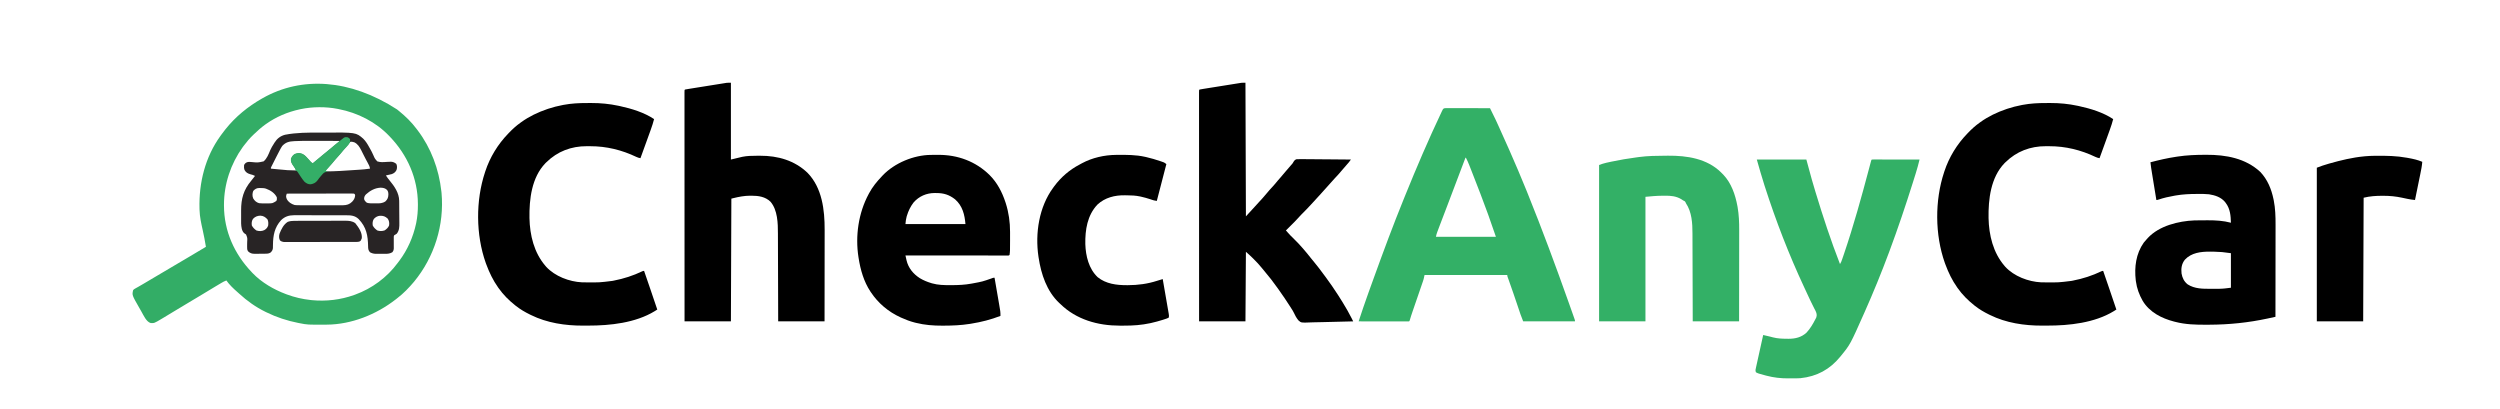 <?xml version="1.0" encoding="UTF-8"?>
<svg version="1.1" xmlns="http://www.w3.org/2000/svg" width="5500" height="900">
<path d="M0 0 C0.95 0.004 1.9 0.007 2.879 0.011 C4.372 0.011 4.372 0.011 5.895 0.01 C9.201 0.011 12.507 0.019 15.813 0.027 C18.098 0.029 20.384 0.03 22.669 0.031 C28.698 0.035 34.726 0.045 40.755 0.056 C46.901 0.066 53.047 0.071 59.194 0.076 C71.263 0.086 83.333 0.103 95.403 0.124 C104.061 17.343 104.061 17.343 107.559 24.953 C107.903 25.696 108.247 26.44 108.602 27.207 C109.705 29.595 110.804 31.984 111.903 34.374 C112.291 35.217 112.679 36.06 113.078 36.929 C121.356 54.92 129.451 72.987 137.403 91.124 C138.048 92.595 138.048 92.595 138.706 94.096 C151.27 122.751 163.66 151.461 175.341 180.488 C176.475 183.305 177.612 186.121 178.748 188.937 C210.467 267.566 239.925 347.043 268.274 426.944 C269.364 430.016 270.455 433.088 271.547 436.161 C273.135 440.634 274.719 445.108 276.299 449.584 C276.863 451.179 277.427 452.774 277.992 454.368 C278.752 456.512 279.508 458.658 280.262 460.804 C280.679 461.987 281.097 463.171 281.527 464.39 C282.403 467.124 282.403 467.124 282.403 469.124 C244.783 469.124 207.163 469.124 168.403 469.124 C163.904 457.877 163.904 457.877 162.395 453.388 C162.053 452.376 161.711 451.365 161.359 450.322 C160.824 448.724 160.824 448.724 160.278 447.093 C159.893 445.955 159.509 444.817 159.114 443.644 C158.296 441.22 157.479 438.796 156.663 436.372 C150.16 417.044 143.605 397.739 136.705 378.548 C136.039 376.687 136.039 376.687 135.36 374.788 C134.978 373.731 134.596 372.673 134.203 371.584 C133.403 369.124 133.403 369.124 133.403 367.124 C73.343 367.124 13.283 367.124 -48.597 367.124 C-49.257 370.094 -49.917 373.064 -50.597 376.124 C-51.065 377.728 -51.56 379.325 -52.103 380.905 C-52.385 381.734 -52.667 382.562 -52.957 383.416 C-53.259 384.287 -53.56 385.157 -53.871 386.054 C-54.191 386.991 -54.511 387.927 -54.841 388.892 C-55.88 391.929 -56.926 394.964 -57.972 397.999 C-58.694 400.104 -59.415 402.209 -60.135 404.315 C-62.283 410.587 -64.44 416.856 -66.597 423.124 C-67.224 424.945 -67.85 426.765 -68.476 428.585 C-68.914 429.86 -68.914 429.86 -69.362 431.16 C-70.196 433.587 -71.03 436.013 -71.864 438.439 C-72.866 441.355 -73.871 444.27 -74.878 447.184 C-77.071 453.543 -79.198 459.899 -81.026 466.373 C-81.597 468.124 -81.597 468.124 -82.597 469.124 C-84.04 469.22 -85.486 469.246 -86.932 469.245 C-87.867 469.246 -88.802 469.247 -89.766 469.249 C-91.318 469.243 -91.318 469.243 -92.9 469.238 C-93.983 469.238 -95.066 469.238 -96.182 469.238 C-99.78 469.238 -103.378 469.23 -106.976 469.222 C-109.464 469.22 -111.951 469.219 -114.438 469.218 C-120.328 469.214 -126.217 469.206 -132.107 469.196 C-139.468 469.184 -146.828 469.179 -154.189 469.173 C-167.325 469.163 -180.461 469.146 -193.597 469.124 C-186.821 448.604 -179.951 428.134 -172.597 407.812 C-171.792 405.575 -170.986 403.339 -170.18 401.102 C-168.084 395.286 -165.982 389.471 -163.877 383.658 C-162.593 380.112 -161.311 376.565 -160.029 373.019 C-139.096 315.116 -117.688 257.34 -94.482 200.302 C-93.476 197.825 -92.472 195.348 -91.469 192.87 C-66.39 130.958 -40.152 69.617 -11.535 9.249 C-10.935 7.983 -10.935 7.983 -10.324 6.691 C-7.309 0.385 -7.08 0.011 0 0 Z M41.403 109.124 C41.048 110.074 40.693 111.024 40.327 112.003 C27.238 147.024 14.022 181.997 0.567 216.879 C-4.656 230.421 -9.842 243.975 -14.958 257.557 C-15.628 259.335 -16.299 261.112 -16.971 262.888 C-17.9 265.343 -18.824 267.8 -19.746 270.257 C-20.021 270.982 -20.296 271.708 -20.58 272.455 C-21.921 276.046 -22.84 279.337 -23.597 283.124 C19.963 283.124 63.523 283.124 108.403 283.124 C100.193 259.244 100.193 259.244 91.778 235.437 C91.49 234.635 91.201 233.833 90.905 233.007 C80.264 203.434 68.851 174.154 57.392 144.89 C56.658 143.013 55.925 141.136 55.192 139.259 C53.813 135.731 52.429 132.205 51.043 128.679 C50.633 127.629 50.224 126.579 49.801 125.496 C47.587 119.881 45.195 114.477 42.403 109.124 C42.073 109.124 41.743 109.124 41.403 109.124 Z " fill="#33B066" transform="translate(3182.597,237.876)"/>
<path d="M0 0 C1.547 1.28 3.114 2.535 4.682 3.789 C18.583 15.041 31.883 27.985 42.6 42.324 C43.462 43.445 44.324 44.566 45.186 45.687 C75.039 84.992 92.176 131.453 97.6 180.324 C97.733 181.505 97.866 182.685 98.002 183.902 C104.314 254.113 82.272 324.837 37.518 379.089 C26.422 392.291 14.328 404.85 0.6 415.324 C-0.564 416.24 -1.728 417.157 -2.892 418.074 C-45.425 451.184 -100.273 473.255 -154.595 473.527 C-155.537 473.534 -156.48 473.541 -157.45 473.548 C-196.931 473.777 -196.931 473.777 -214.4 470.324 C-215.407 470.13 -216.414 469.937 -217.451 469.738 C-241.724 464.942 -265.199 457.253 -287.4 446.324 C-288.112 445.979 -288.825 445.634 -289.559 445.279 C-310.515 435.055 -329.926 421.273 -347.052 405.484 C-348.608 404.053 -350.183 402.643 -351.779 401.257 C-360.282 393.846 -368.852 385.564 -375.4 376.324 C-379.503 377.824 -383.171 379.837 -386.904 382.078 C-387.53 382.45 -388.157 382.822 -388.803 383.206 C-390.858 384.429 -392.91 385.658 -394.962 386.886 C-396.408 387.748 -397.854 388.61 -399.3 389.472 C-408.932 395.219 -418.526 401.024 -428.103 406.862 C-438.168 412.996 -448.292 419.025 -458.436 425.029 C-467.898 430.63 -477.322 436.289 -486.712 442.011 C-495.599 447.421 -504.495 452.812 -513.433 458.137 C-515.16 459.168 -516.885 460.202 -518.61 461.237 C-534.004 470.382 -534.004 470.382 -541.869 470.015 C-551.504 467.383 -557.631 452.859 -562.263 444.835 C-563.31 442.999 -564.356 441.162 -565.4 439.324 C-565.942 438.382 -566.484 437.441 -567.042 436.471 C-583.13 408.429 -583.13 408.429 -580.4 397.324 C-577.942 395.174 -577.942 395.174 -574.697 393.39 C-574.115 393.06 -573.533 392.73 -572.934 392.391 C-571.709 391.697 -570.479 391.013 -569.244 390.339 C-566.345 388.743 -563.511 387.04 -560.666 385.351 C-558.93 384.338 -557.194 383.325 -555.457 382.314 C-545.564 376.551 -535.706 370.734 -525.9 364.824 C-513.844 357.561 -501.704 350.447 -489.555 343.342 C-481.368 338.553 -473.208 333.72 -465.046 328.889 C-462.318 327.275 -459.587 325.664 -456.857 324.054 C-444.671 316.867 -432.52 309.622 -420.4 302.324 C-422.366 289.969 -424.706 277.743 -427.443 265.538 C-430.736 250.848 -433.96 236.427 -434.4 221.324 C-434.453 219.67 -434.453 219.67 -434.508 217.982 C-436.047 161.461 -421.901 104.566 -388.4 58.324 C-387.639 57.271 -386.879 56.217 -386.095 55.132 C-383.903 52.163 -381.669 49.235 -379.4 46.324 C-378.375 45.007 -378.375 45.007 -377.33 43.664 C-355.215 15.959 -328.12 -6.162 -297.4 -23.676 C-296.804 -24.018 -296.208 -24.359 -295.594 -24.71 C-210.051 -73.227 -103.744 -67.059 0 0 Z M-211.4 -0.676 C-212.245 -0.499 -213.089 -0.322 -213.959 -0.14 C-240.749 5.676 -266.036 16.383 -288.4 32.324 C-288.984 32.74 -289.568 33.156 -290.17 33.584 C-298.849 39.849 -306.691 46.921 -314.4 54.324 C-315.172 55.055 -315.172 55.055 -315.959 55.8 C-323.938 63.376 -330.848 71.491 -337.4 80.324 C-338.035 81.176 -338.671 82.028 -339.326 82.906 C-365.795 119.597 -380.611 164.306 -380.65 209.511 C-380.651 210.213 -380.651 210.916 -380.652 211.639 C-380.567 267.745 -357.87 318.077 -319.4 358.324 C-318.764 359 -318.129 359.677 -317.474 360.375 C-297.69 380.914 -270.909 396.404 -244.4 406.324 C-243.667 406.599 -242.935 406.874 -242.18 407.158 C-225.55 413.297 -208.028 417.424 -190.4 419.324 C-189.433 419.435 -188.466 419.545 -187.47 419.66 C-156.063 422.678 -124.087 418.963 -94.4 408.324 C-93.592 408.035 -92.784 407.747 -91.952 407.449 C-55.101 394.042 -21.994 369.639 1.341 338.027 C2.571 336.363 3.822 334.718 5.077 333.074 C23.133 309.017 35.509 280.987 41.85 251.636 C42.001 250.937 42.153 250.239 42.308 249.519 C44.949 236.424 46.015 223.346 45.975 210.011 C45.974 209.281 45.973 208.552 45.972 207.8 C45.754 151.973 22.944 100.382 -15.4 60.324 C-15.87 59.826 -16.34 59.329 -16.825 58.816 C-46.357 27.694 -86.49 7.408 -128.4 -0.676 C-129.197 -0.839 -129.994 -1.001 -130.815 -1.168 C-156.33 -6.18 -185.963 -6.02 -211.4 -0.676 Z " fill="#33AD66" transform="translate(873.4,240.676)"/>
<path d="M0 0 C0 55.77 0 111.54 0 169 C8.25 167.02 16.5 165.04 25 163 C35.449 160.902 45.579 160.659 56.199 160.684 C58.968 160.687 61.735 160.664 64.504 160.639 C103.356 160.5 140.068 170.97 168.562 198.188 C200.703 231.287 206.388 279.765 206.227 323.833 C206.226 326.043 206.227 328.253 206.228 330.462 C206.229 336.395 206.217 342.327 206.203 348.26 C206.19 354.485 206.189 360.709 206.187 366.934 C206.181 378.691 206.164 390.449 206.144 402.206 C206.128 411.603 206.117 420.999 206.11 430.396 C206.109 431.066 206.109 431.737 206.108 432.428 C206.104 438.263 206.099 444.098 206.095 449.933 C206.076 474.955 206.036 499.978 206 525 C172.34 525 138.68 525 104 525 C103.963 509.951 103.925 494.903 103.887 479.398 C103.856 469.837 103.825 460.276 103.791 450.715 C103.737 435.555 103.685 420.396 103.654 405.236 C103.63 394.192 103.597 383.149 103.551 372.105 C103.528 366.266 103.509 360.427 103.502 354.588 C103.496 349.073 103.476 343.56 103.446 338.045 C103.437 336.039 103.433 334.033 103.435 332.026 C103.449 309.145 102.843 280.049 87.039 261.727 C75.655 250.671 60.687 248.594 45.5 248.562 C43.61 248.558 43.61 248.558 41.682 248.553 C29.087 248.71 17.183 250.953 5 254 C3.68 254.33 2.36 254.66 1 255 C0.67 344.1 0.34 433.2 0 525 C-33.66 525 -67.32 525 -102 525 C-102.02 465.919 -102.02 465.919 -102.026 447.421 C-102.026 446.44 -102.026 446.44 -102.026 445.44 C-102.033 423.448 -102.038 401.455 -102.042 379.463 C-102.042 378.745 -102.043 378.028 -102.043 377.289 C-102.046 361.699 -102.049 346.11 -102.051 330.52 C-102.052 322.876 -102.054 315.231 -102.055 307.587 C-102.055 306.826 -102.055 306.065 -102.055 305.281 C-102.06 280.601 -102.067 255.921 -102.076 231.24 C-102.086 205.888 -102.092 180.537 -102.094 155.185 C-102.094 151.609 -102.095 148.032 -102.095 144.456 C-102.095 143.752 -102.095 143.048 -102.095 142.322 C-102.096 130.967 -102.101 119.612 -102.107 108.258 C-102.113 96.856 -102.115 85.455 -102.114 74.053 C-102.113 67.87 -102.114 61.687 -102.119 55.503 C-102.124 49.853 -102.124 44.202 -102.121 38.551 C-102.12 36.498 -102.122 34.444 -102.125 32.39 C-102.129 29.617 -102.127 26.845 -102.123 24.072 C-102.126 23.258 -102.128 22.444 -102.131 21.606 C-102.114 16.114 -102.114 16.114 -101 15 C-98.125 14.456 -95.258 13.966 -92.369 13.51 C-91.463 13.363 -90.557 13.217 -89.624 13.066 C-86.612 12.58 -83.599 12.1 -80.586 11.621 C-78.497 11.286 -76.407 10.952 -74.318 10.616 C-69.928 9.914 -65.538 9.214 -61.148 8.516 C-55.528 7.622 -49.909 6.72 -44.291 5.815 C-39.972 5.121 -35.651 4.432 -31.33 3.744 C-29.259 3.413 -27.188 3.081 -25.118 2.747 C-22.215 2.28 -19.312 1.82 -16.408 1.361 C-15.555 1.222 -14.703 1.084 -13.825 0.941 C-12.627 0.754 -12.627 0.754 -11.404 0.563 C-10.718 0.453 -10.033 0.344 -9.327 0.231 C-6.232 -0.076 -3.11 0 0 0 Z " fill="#000000" transform="translate(1608,182)"/>
<path d="M0 0 C0.33 97.02 0.66 194.04 1 294 C10.748 283.645 10.748 283.645 20.172 273.078 C22.691 270.215 25.283 267.422 27.875 264.625 C37.847 253.878 37.847 253.878 47.312 242.688 C51.201 237.876 55.326 233.356 59.551 228.843 C63.517 224.584 67.211 220.151 70.855 215.613 C72.999 213.002 75.224 210.496 77.5 208 C81.318 203.807 84.909 199.472 88.473 195.062 C91.997 190.792 95.642 186.628 99.308 182.478 C99.829 181.883 100.35 181.288 100.887 180.676 C101.63 179.839 101.63 179.839 102.389 178.986 C104.039 177.059 104.039 177.059 105.199 174.923 C107.182 171.606 108.681 169.383 112.49 168.276 C115.647 168.013 118.714 168.01 121.88 168.092 C123.071 168.091 124.262 168.089 125.489 168.088 C128.742 168.093 131.992 168.133 135.244 168.189 C138.647 168.239 142.05 168.244 145.454 168.253 C151.892 168.278 158.33 168.343 164.769 168.424 C172.101 168.513 179.434 168.557 186.766 168.597 C201.845 168.681 216.922 168.822 232 169 C231.053 170.276 230.103 171.551 229.154 172.825 C228.361 173.89 228.361 173.89 227.552 174.976 C225.569 177.561 223.415 179.937 221.188 182.312 C217.906 185.867 214.767 189.468 211.75 193.25 C206.872 199.3 201.557 204.903 196.23 210.555 C193.287 213.68 190.432 216.869 187.629 220.121 C184.148 224.136 180.56 228.056 177 232 C175.5 233.666 174 235.333 172.5 237 C171.754 237.829 171.007 238.658 170.238 239.512 C168.776 241.138 167.315 242.765 165.855 244.395 C160.174 250.731 154.422 256.997 148.634 263.236 C146.958 265.046 145.286 266.859 143.613 268.672 C137.18 275.627 130.655 282.457 123.881 289.082 C121.071 291.848 118.398 294.662 115.836 297.66 C110.88 303.396 105.441 308.666 100.062 314 C98.986 315.071 97.91 316.143 96.834 317.215 C94.225 319.813 91.614 322.407 89 325 C94.846 332.126 101.423 338.49 107.975 344.954 C113.878 350.786 119.639 356.658 125 363 C125.973 364.118 126.947 365.236 127.922 366.352 C133.455 372.741 138.822 379.224 144.004 385.902 C146.839 389.55 149.755 393.106 152.75 396.625 C159.198 404.308 165.128 412.378 171.096 420.436 C172.892 422.854 174.7 425.262 176.512 427.668 C185.845 440.114 194.509 452.968 203 466 C203.539 466.825 204.077 467.649 204.632 468.499 C210.985 478.266 216.965 488.235 222.812 498.312 C223.423 499.362 224.033 500.411 224.662 501.492 C227.857 507.048 230.878 512.657 233.721 518.399 C234.039 519.038 234.357 519.677 234.685 520.335 C235.458 521.89 236.229 523.445 237 525 C221.859 525.516 206.718 525.903 191.57 526.14 C184.534 526.253 177.503 526.407 170.471 526.66 C163.676 526.904 156.886 527.03 150.086 527.087 C147.501 527.128 144.916 527.207 142.333 527.326 C122.635 528.199 122.635 528.199 116.552 522.845 C112.184 517.571 109.085 511.773 106.223 505.579 C104.638 502.237 102.744 499.266 100.695 496.191 C100.101 495.252 99.506 494.313 98.894 493.346 C90.611 480.312 81.945 467.587 73 455 C72.411 454.168 71.821 453.336 71.214 452.479 C61.645 439.002 51.662 425.971 40.898 413.426 C39.239 411.49 37.626 409.531 36.035 407.538 C30.53 400.661 24.644 394.371 18.375 388.188 C17.473 387.286 16.57 386.384 15.641 385.455 C10.89 380.736 6.104 376.375 1 372 C0.67 422.49 0.34 472.98 0 525 C-33.66 525 -67.32 525 -102 525 C-102.02 465.919 -102.02 465.919 -102.026 447.421 C-102.026 446.44 -102.026 446.44 -102.026 445.44 C-102.033 423.448 -102.038 401.455 -102.042 379.463 C-102.042 378.745 -102.043 378.028 -102.043 377.289 C-102.046 361.699 -102.049 346.11 -102.051 330.52 C-102.052 322.876 -102.054 315.231 -102.055 307.587 C-102.055 306.826 -102.055 306.065 -102.055 305.281 C-102.06 280.601 -102.067 255.921 -102.076 231.24 C-102.086 205.888 -102.092 180.537 -102.094 155.185 C-102.094 151.609 -102.095 148.032 -102.095 144.456 C-102.095 143.752 -102.095 143.048 -102.095 142.322 C-102.096 130.967 -102.101 119.612 -102.107 108.258 C-102.113 96.856 -102.115 85.455 -102.114 74.053 C-102.113 67.87 -102.114 61.687 -102.119 55.503 C-102.124 49.853 -102.124 44.202 -102.121 38.551 C-102.12 36.498 -102.122 34.444 -102.125 32.39 C-102.129 29.617 -102.127 26.845 -102.123 24.072 C-102.126 23.258 -102.128 22.444 -102.131 21.606 C-102.114 16.114 -102.114 16.114 -101 15 C-98.125 14.456 -95.258 13.966 -92.369 13.51 C-91.463 13.363 -90.557 13.217 -89.624 13.066 C-86.612 12.58 -83.599 12.1 -80.586 11.621 C-78.497 11.286 -76.407 10.952 -74.318 10.616 C-69.928 9.914 -65.538 9.214 -61.148 8.516 C-55.528 7.622 -49.909 6.72 -44.291 5.815 C-39.972 5.121 -35.651 4.432 -31.33 3.744 C-29.259 3.413 -27.188 3.081 -25.118 2.747 C-22.215 2.28 -19.312 1.82 -16.408 1.361 C-15.555 1.222 -14.703 1.084 -13.825 0.941 C-12.627 0.754 -12.627 0.754 -11.404 0.563 C-10.718 0.453 -10.033 0.344 -9.327 0.231 C-6.232 -0.076 -3.11 0 0 0 Z " fill="#000000" transform="translate(2740,182)"/>
<path d="M0 0 C3.405 0.003 6.809 -0.02 10.213 -0.046 C30.323 -0.105 50.131 1.78 69.809 6.003 C71.002 6.255 72.195 6.507 73.425 6.767 C98.983 12.365 126.374 20.651 148.371 35.316 C146.374 43.107 143.946 50.652 141.203 58.21 C140.805 59.319 140.406 60.428 139.996 61.57 C138.729 65.091 137.457 68.609 136.184 72.128 C135.349 74.445 134.515 76.762 133.682 79.079 C128.609 93.169 123.498 107.245 118.371 121.316 C115.135 120.755 112.402 120.013 109.457 118.566 C77.405 103.252 43.458 94.908 7.933 95 C5.373 95.003 2.814 94.98 0.254 94.954 C-33.802 94.823 -64.319 106.393 -88.629 130.316 C-89.335 130.998 -90.041 131.68 -90.769 132.382 C-121.086 163.869 -126.452 211.631 -125.806 253.07 C-124.997 290.886 -115.729 329.238 -90.629 358.316 C-90.059 358.987 -89.489 359.659 -88.902 360.351 C-69.766 381.106 -38.113 393.121 -10.348 394.423 C-7.847 394.48 -5.349 394.506 -2.847 394.519 C-1.463 394.529 -1.463 394.529 -0.051 394.54 C28.298 394.801 28.298 394.801 56.371 391.316 C57.98 391.01 57.98 391.01 59.622 390.698 C81.808 386.372 102.27 379.794 122.642 370.031 C124.371 369.316 124.371 369.316 126.371 369.316 C129.268 377.74 132.163 386.165 135.057 394.59 C136.402 398.504 137.746 402.418 139.092 406.332 C150.533 439.612 150.533 439.612 155.371 454.316 C154.107 455.114 152.842 455.911 151.577 456.707 C150.873 457.151 150.168 457.595 149.443 458.052 C107.528 483.622 51.55 489.713 3.581 489.631 C-0.294 489.628 -4.167 489.652 -8.041 489.677 C-47.312 489.777 -87.131 483.824 -122.629 466.316 C-123.418 465.93 -124.206 465.544 -125.019 465.147 C-135.927 459.765 -146.071 453.851 -155.629 446.316 C-156.161 445.897 -156.694 445.479 -157.242 445.048 C-170.995 434.113 -183.514 421.705 -193.629 407.316 C-194.245 406.45 -194.245 406.45 -194.873 405.568 C-205.948 389.899 -213.958 373.272 -220.629 355.316 C-221.09 354.087 -221.552 352.859 -222.027 351.593 C-243.889 289.837 -244.243 214.314 -223.629 152.316 C-223.396 151.599 -223.163 150.882 -222.924 150.143 C-212.738 119.2 -195.26 90.658 -172.629 67.316 C-172.09 66.751 -171.551 66.186 -170.996 65.605 C-163.088 57.336 -154.963 49.934 -145.629 43.316 C-145.082 42.92 -144.536 42.524 -143.973 42.115 C-126.492 29.515 -106.993 20.208 -86.629 13.316 C-85.824 13.04 -85.02 12.765 -84.191 12.481 C-74.114 9.089 -63.936 6.609 -53.504 4.566 C-51.986 4.268 -51.986 4.268 -50.438 3.963 C-33.601 0.837 -17.099 -0.033 0 0 Z " fill="#000000" transform="translate(4500.629,226.684)"/>
<path d="M0 0 C3.405 0.003 6.809 -0.02 10.213 -0.046 C30.323 -0.105 50.131 1.78 69.809 6.003 C71.002 6.255 72.195 6.507 73.425 6.767 C98.983 12.365 126.374 20.651 148.371 35.316 C146.374 43.107 143.946 50.652 141.203 58.21 C140.805 59.319 140.406 60.428 139.996 61.57 C138.729 65.091 137.457 68.609 136.184 72.128 C135.349 74.445 134.515 76.762 133.682 79.079 C128.609 93.169 123.498 107.245 118.371 121.316 C115.135 120.755 112.402 120.013 109.457 118.566 C77.405 103.252 43.458 94.908 7.933 95 C5.373 95.003 2.814 94.98 0.254 94.954 C-33.802 94.823 -64.319 106.393 -88.629 130.316 C-89.335 130.998 -90.041 131.68 -90.769 132.382 C-121.086 163.869 -126.452 211.631 -125.806 253.07 C-124.997 290.886 -115.729 329.238 -90.629 358.316 C-90.059 358.987 -89.489 359.659 -88.902 360.351 C-69.766 381.106 -38.113 393.121 -10.348 394.423 C-7.847 394.48 -5.349 394.506 -2.847 394.519 C-1.463 394.529 -1.463 394.529 -0.051 394.54 C28.298 394.801 28.298 394.801 56.371 391.316 C57.98 391.01 57.98 391.01 59.622 390.698 C81.808 386.372 102.27 379.794 122.642 370.031 C124.371 369.316 124.371 369.316 126.371 369.316 C129.268 377.74 132.163 386.165 135.057 394.59 C136.402 398.504 137.746 402.418 139.092 406.332 C150.533 439.612 150.533 439.612 155.371 454.316 C154.107 455.114 152.842 455.911 151.577 456.707 C150.873 457.151 150.168 457.595 149.443 458.052 C107.528 483.622 51.55 489.713 3.581 489.631 C-0.294 489.628 -4.167 489.652 -8.041 489.677 C-47.312 489.777 -87.131 483.824 -122.629 466.316 C-123.418 465.93 -124.206 465.544 -125.019 465.147 C-135.927 459.765 -146.071 453.851 -155.629 446.316 C-156.161 445.897 -156.694 445.479 -157.242 445.048 C-170.995 434.113 -183.514 421.705 -193.629 407.316 C-194.245 406.45 -194.245 406.45 -194.873 405.568 C-205.948 389.899 -213.958 373.272 -220.629 355.316 C-221.09 354.087 -221.552 352.859 -222.027 351.593 C-243.889 289.837 -244.243 214.314 -223.629 152.316 C-223.396 151.599 -223.163 150.882 -222.924 150.143 C-212.738 119.2 -195.26 90.658 -172.629 67.316 C-172.09 66.751 -171.551 66.186 -170.996 65.605 C-163.088 57.336 -154.963 49.934 -145.629 43.316 C-145.082 42.92 -144.536 42.524 -143.973 42.115 C-126.492 29.515 -106.993 20.208 -86.629 13.316 C-85.824 13.04 -85.02 12.765 -84.191 12.481 C-74.114 9.089 -63.936 6.609 -53.504 4.566 C-51.986 4.268 -51.986 4.268 -50.438 3.963 C-33.601 0.837 -17.099 -0.033 0 0 Z " fill="#000000" transform="translate(1290.629,226.684)"/>
<path d="M0 0 C0.853 -0.006 1.705 -0.011 2.584 -0.017 C4.388 -0.027 6.193 -0.033 7.997 -0.037 C10.685 -0.047 13.373 -0.078 16.061 -0.109 C58.764 -0.371 98.433 14.114 129.051 44.203 C145.908 61.01 156.683 81.779 164.051 104.203 C164.289 104.928 164.528 105.654 164.773 106.401 C171.224 126.539 174.229 148.169 174.184 169.285 C174.185 170.81 174.185 170.81 174.186 172.366 C174.187 174.501 174.185 176.636 174.181 178.772 C174.176 181.997 174.181 185.222 174.188 188.447 C174.196 211.725 174.196 211.725 173.051 220.203 C171.173 222.081 168.453 221.326 165.954 221.332 C165.07 221.329 164.186 221.326 163.275 221.323 C161.877 221.325 161.877 221.325 160.451 221.326 C157.303 221.328 154.155 221.322 151.008 221.317 C148.761 221.316 146.515 221.317 144.268 221.317 C138.149 221.317 132.029 221.311 125.91 221.305 C119.522 221.298 113.134 221.298 106.747 221.296 C96.019 221.294 85.291 221.287 74.563 221.279 C63.511 221.269 52.46 221.262 41.408 221.258 C40.727 221.258 40.046 221.258 39.345 221.257 C35.93 221.256 32.515 221.255 29.1 221.253 C0.75 221.243 -27.6 221.225 -55.949 221.203 C-55.369 223.875 -54.776 226.543 -54.176 229.211 C-54.015 229.956 -53.855 230.701 -53.69 231.468 C-49.814 248.498 -38.882 261.88 -24.289 271.207 C-16.381 275.934 -8.241 279.289 0.551 281.953 C1.202 282.152 1.853 282.351 2.524 282.556 C15.839 286.355 29.134 286.57 42.863 286.516 C43.818 286.514 44.773 286.512 45.757 286.51 C60.377 286.463 74.647 285.895 89.051 283.203 C90.55 282.93 90.55 282.93 92.08 282.651 C113.414 278.717 113.414 278.717 133.828 271.555 C137.051 270.203 137.051 270.203 140.051 270.203 C143.488 289.573 146.901 308.947 150.092 328.359 C150.355 329.954 150.619 331.548 150.886 333.142 C151.258 335.371 151.622 337.601 151.984 339.832 C152.191 341.091 152.398 342.35 152.611 343.647 C153.051 347.205 153.129 350.622 153.051 354.203 C132.013 362.296 111.33 367.633 89.051 371.203 C87.83 371.404 86.61 371.604 85.352 371.811 C66.367 374.813 47.573 375.594 28.363 375.641 C27.276 375.647 26.188 375.653 25.067 375.659 C5.588 375.731 -13.682 374.251 -32.637 369.516 C-33.667 369.262 -34.698 369.009 -35.76 368.748 C-45.884 366.145 -55.442 362.524 -64.949 358.203 C-65.664 357.881 -66.379 357.559 -67.115 357.227 C-93.421 345.187 -115.932 326.304 -131.949 302.203 C-132.55 301.305 -132.55 301.305 -133.163 300.388 C-147.628 278.429 -154.893 252.962 -158.949 227.203 C-159.068 226.48 -159.186 225.757 -159.309 225.012 C-166.63 178.382 -159.322 127.74 -136.949 86.203 C-136.628 85.596 -136.308 84.989 -135.977 84.364 C-128.516 70.321 -118.862 58.661 -107.949 47.203 C-107.284 46.485 -106.619 45.767 -105.934 45.027 C-79.905 17.741 -37.531 0.2 0 0 Z M-38.203 104.805 C-44.955 113.696 -49.546 123.183 -52.762 133.828 C-52.969 134.508 -53.176 135.188 -53.389 135.889 C-54.973 141.466 -55.352 146.229 -55.949 152.203 C-12.389 152.203 31.171 152.203 76.051 152.203 C74.326 131.501 69.568 112.016 53.262 97.766 C40.242 87.538 28.08 83.841 11.738 83.891 C10.687 83.875 9.636 83.858 8.553 83.842 C-9.651 83.831 -26.186 90.934 -38.203 104.805 Z " fill="#000000" transform="translate(2047.949,340.797)"/>
<path d="M0 0 C35.97 0 71.94 0 109 0 C112.96 14.52 116.92 29.04 121 44 C123.453 52.497 125.922 60.979 128.5 69.438 C128.982 71.029 128.982 71.029 129.475 72.653 C145.556 125.63 162.889 178.408 183 230 C185.201 226.698 186.387 223.391 187.66 219.672 C187.921 218.918 188.183 218.163 188.452 217.386 C189.329 214.843 190.197 212.297 191.062 209.75 C191.368 208.853 191.673 207.956 191.988 207.032 C212.939 145.33 230.296 82.426 247.011 19.464 C247.447 17.822 247.884 16.18 248.323 14.538 C248.818 12.681 249.31 10.823 249.798 8.964 C250.065 7.963 250.331 6.963 250.605 5.932 C250.969 4.554 250.969 4.554 251.341 3.149 C252 1 252 1 253 0 C254.366 -0.095 255.737 -0.122 257.106 -0.12 C257.991 -0.122 258.876 -0.123 259.788 -0.124 C261.255 -0.119 261.255 -0.119 262.752 -0.114 C263.776 -0.114 264.801 -0.114 265.856 -0.114 C269.26 -0.113 272.663 -0.105 276.066 -0.098 C278.419 -0.096 280.772 -0.094 283.124 -0.093 C289.331 -0.09 295.537 -0.08 301.743 -0.069 C308.07 -0.058 314.397 -0.054 320.725 -0.049 C333.15 -0.038 345.575 -0.021 358 0 C355.561 10.109 352.875 20.079 349.754 30.004 C349.346 31.31 348.939 32.616 348.532 33.921 C347.443 37.411 346.347 40.899 345.248 44.386 C344.554 46.589 343.861 48.793 343.168 50.996 C327.303 101.431 310.453 151.445 292 201 C291.657 201.922 291.315 202.844 290.962 203.794 C274.368 248.427 256.366 292.497 237 336 C236.7 336.675 236.4 337.35 236.091 338.046 C205.538 406.789 205.538 406.789 185 432 C184.548 432.557 184.096 433.115 183.63 433.689 C160.672 461.813 132.051 477.246 96 481 C89.626 481.42 83.252 481.435 76.866 481.391 C74.067 481.375 71.27 481.391 68.471 481.41 C52.592 481.429 37.002 479.706 21.625 475.625 C20.811 475.414 19.997 475.202 19.159 474.985 C3.091 470.711 3.091 470.711 -2 468 C-3.775 464.168 -2.445 460.311 -1.553 456.386 C-1.387 455.624 -1.222 454.863 -1.051 454.079 C-0.502 451.566 0.059 449.057 0.621 446.547 C1.004 444.804 1.387 443.061 1.769 441.318 C2.775 436.733 3.792 432.15 4.812 427.568 C5.85 422.89 6.879 418.211 7.908 413.531 C9.929 404.352 11.961 395.175 14 386 C23.355 388.052 23.355 388.052 27.973 389.254 C28.81 389.469 29.647 389.683 30.51 389.904 C32.216 390.344 33.922 390.787 35.627 391.232 C45.747 393.815 55.325 394.209 65.75 394.25 C67.044 394.271 68.338 394.291 69.672 394.312 C84.447 394.372 98.135 391.142 109.266 380.859 C117.487 372.045 123.537 361.676 129 351 C129.901 349.246 129.901 349.246 130.82 347.457 C132.771 341.742 131.486 337.753 128.953 332.488 C128.06 330.759 127.159 329.034 126.25 327.312 C120.424 315.963 115.017 304.447 109.695 292.854 C107.845 288.825 105.978 284.804 104.101 280.788 C70.544 208.964 41.958 134.954 17.688 59.5 C17.373 58.526 17.058 57.552 16.734 56.549 C10.694 37.817 5.412 18.942 0 0 Z " fill="#33B066" transform="translate(3865,351)"/>
<path d="M0 0 C1.128 -0.006 2.256 -0.012 3.418 -0.019 C46.329 -0.17 89.478 7.579 121.938 37.688 C137.831 54.525 146.308 75.272 150.938 97.625 C151.241 99.074 151.241 99.074 151.552 100.552 C154.982 118.083 155.541 135.646 155.477 153.454 C155.476 155.684 155.477 157.913 155.478 160.143 C155.479 166.129 155.467 172.115 155.453 178.101 C155.44 184.382 155.439 190.663 155.437 196.943 C155.431 207.464 155.419 217.984 155.401 228.504 C155.382 239.329 155.368 250.154 155.36 260.979 C155.359 261.648 155.359 262.318 155.358 263.008 C155.356 266.369 155.353 269.73 155.351 273.091 C155.33 300.873 155.295 328.655 155.25 356.438 C150.838 357.394 146.425 358.346 142.012 359.298 C140.778 359.566 139.545 359.833 138.274 360.109 C95.358 369.348 53.173 373.659 9.369 373.804 C7.101 373.812 4.833 373.825 2.565 373.837 C-20.103 373.946 -42.733 373.335 -64.812 367.625 C-66.359 367.237 -66.359 367.237 -67.937 366.841 C-95.116 359.822 -121.797 346.248 -136.75 321.438 C-144.411 308.011 -149.711 293.823 -151.75 278.438 C-151.916 277.26 -151.916 277.26 -152.086 276.059 C-155.445 247.053 -151.617 217.502 -134.52 193.277 C-132.358 190.557 -130.11 187.987 -127.75 185.438 C-127.004 184.6 -126.257 183.762 -125.488 182.898 C-100.396 156.105 -58.331 145.82 -22.91 144.317 C-16.444 144.137 -9.981 144.109 -3.514 144.122 C-0.151 144.125 3.211 144.101 6.574 144.076 C23.675 144.026 40.667 144.988 57.25 149.438 C56.872 134.169 55.691 119.087 46.25 106.438 C45.725 105.721 45.201 105.004 44.66 104.266 C35.852 93.24 22.497 88.994 8.989 86.843 C0.897 85.965 -7.244 86.093 -15.375 86.125 C-16.807 86.128 -16.807 86.128 -18.268 86.131 C-33.613 86.18 -48.594 86.841 -63.75 89.438 C-64.819 89.62 -65.887 89.802 -66.988 89.99 C-78.888 92.082 -90.485 94.64 -101.934 98.52 C-104.75 99.438 -104.75 99.438 -106.75 99.438 C-108.3 89.945 -109.848 80.452 -111.392 70.959 C-112.109 66.55 -112.828 62.141 -113.548 57.733 C-114.243 53.473 -114.937 49.213 -115.629 44.953 C-115.892 43.333 -116.157 41.713 -116.422 40.094 C-117.71 32.225 -118.987 24.379 -119.75 16.438 C-101.207 11.525 -82.733 7.298 -63.75 4.438 C-62.474 4.24 -61.198 4.042 -59.884 3.839 C-39.952 0.821 -20.147 0.047 0 0 Z M-44 230.75 C-51.201 239.775 -52.591 249.787 -51.344 261.133 C-49.556 270.985 -45.796 278.823 -37.836 285.098 C-22.54 294.922 -4.626 294.907 12.865 294.774 C16.178 294.75 19.49 294.753 22.803 294.76 C24.961 294.754 27.119 294.747 29.277 294.738 C30.241 294.739 31.205 294.74 32.199 294.741 C40.784 294.655 48.55 293.525 57.25 292.438 C57.25 267.358 57.25 242.278 57.25 216.438 C37.765 213.774 37.765 213.774 18.344 213.046 C15.984 213.063 13.626 213.046 11.266 213.027 C-8.777 212.999 -29.644 215.287 -44 230.75 Z " fill="#000000" transform="translate(4850.75,340.562)"/>
<path d="M0 0 C1.973 -0.012 3.946 -0.03 5.919 -0.049 C47.452 -0.38 91.507 6.262 122.314 36.57 C123.257 37.521 124.199 38.472 125.139 39.426 C125.875 40.152 126.611 40.877 127.369 41.625 C145.058 60.161 153.806 85.818 158.389 110.488 C158.54 111.3 158.691 112.113 158.846 112.949 C161.729 129.672 162.427 146.215 162.366 163.145 C162.365 165.355 162.365 167.565 162.367 169.774 C162.367 175.711 162.355 181.648 162.341 187.584 C162.329 193.812 162.328 200.039 162.325 206.266 C162.319 218.031 162.303 229.795 162.283 241.56 C162.267 250.962 162.256 260.364 162.248 269.766 C162.248 270.437 162.247 271.108 162.247 271.799 C162.242 277.636 162.238 283.474 162.234 289.311 C162.215 314.349 162.175 339.387 162.139 364.426 C128.479 364.426 94.819 364.426 60.139 364.426 C60.101 349.366 60.064 334.306 60.025 318.789 C59.995 309.223 59.964 299.658 59.93 290.092 C59.875 274.923 59.824 259.755 59.792 244.586 C59.769 233.536 59.736 222.486 59.69 211.437 C59.666 205.594 59.647 199.751 59.641 193.908 C59.635 188.391 59.615 182.875 59.584 177.358 C59.576 175.35 59.572 173.341 59.574 171.333 C59.587 148.549 58.204 123.852 45.139 104.426 C44.68 103.368 44.68 103.368 44.213 102.289 C42.846 99.919 41.621 99.502 39.139 98.426 C37.701 97.467 36.264 96.509 34.826 95.551 C23.585 88.879 11.595 87.802 -1.165 88.014 C-3.399 88.05 -5.63 88.055 -7.863 88.055 C-20.027 88.15 -31.649 89.316 -43.861 90.426 C-43.861 180.846 -43.861 271.266 -43.861 364.426 C-77.521 364.426 -111.181 364.426 -145.861 364.426 C-145.861 250.906 -145.861 137.386 -145.861 20.426 C-140.476 18.406 -135.867 16.824 -130.358 15.594 C-129.654 15.437 -128.951 15.279 -128.226 15.118 C-125.919 14.607 -123.609 14.108 -121.299 13.613 C-120.495 13.44 -119.691 13.267 -118.862 13.088 C-100.712 9.204 -82.467 6.163 -64.07 3.72 C-62.02 3.447 -59.97 3.165 -57.921 2.882 C-38.676 0.33 -19.385 0.094 0 0 Z " fill="#33B066" transform="translate(3663.861,342.574)"/>
<path d="M0 0 C0.958 -0.01 1.915 -0.02 2.902 -0.03 C23.493 -0.197 43.59 -0.27 63.789 4.238 C64.781 4.458 65.774 4.678 66.796 4.904 C77.376 7.321 87.715 10.403 97.977 13.926 C98.809 14.211 99.641 14.496 100.498 14.79 C101.268 15.066 102.038 15.341 102.832 15.625 C103.503 15.864 104.173 16.104 104.864 16.35 C106.789 17.238 106.789 17.238 110.789 20.238 C100.394 60.333 100.394 60.333 89.789 101.238 C83.063 100.117 83.063 100.117 79.68 98.969 C78.934 98.721 78.188 98.474 77.419 98.219 C76.634 97.958 75.848 97.696 75.039 97.426 C68.45 95.287 61.867 93.418 55.102 91.926 C54.385 91.767 53.667 91.608 52.929 91.444 C43.348 89.407 33.937 88.994 24.166 88.943 C22.639 88.932 21.112 88.911 19.586 88.882 C-2.412 88.455 -24.344 93.895 -40.836 109.301 C-63.2 132.865 -68.068 165.064 -67.496 196.223 C-66.653 222.376 -59.97 250.414 -40.355 268.996 C-22.156 283.82 1.267 286.669 23.852 286.613 C24.681 286.613 25.51 286.612 26.364 286.612 C48.335 286.546 69.336 283.776 90.311 277.025 C92.892 276.206 95.482 275.422 98.076 274.647 C99.406 274.249 99.406 274.249 100.763 273.843 C101.431 273.643 102.1 273.444 102.789 273.238 C104.64 283.876 106.484 294.516 108.317 305.157 C109.168 310.098 110.023 315.038 110.883 319.978 C111.713 324.742 112.536 329.508 113.353 334.275 C113.667 336.095 113.983 337.915 114.302 339.735 C114.747 342.279 115.183 344.824 115.617 347.37 C115.752 348.126 115.886 348.882 116.025 349.661 C116.582 352.979 116.87 354.994 115.789 358.238 C113.901 359.218 113.901 359.218 111.391 360.07 C109.98 360.551 109.98 360.551 108.541 361.042 C107.509 361.375 106.477 361.708 105.414 362.051 C103.808 362.574 103.808 362.574 102.17 363.108 C94.287 365.603 86.351 367.718 78.289 369.551 C77.297 369.781 76.306 370.01 75.284 370.247 C56.367 374.331 37.344 375.741 18.025 375.629 C14.724 375.613 11.424 375.629 8.123 375.648 C-39.83 375.696 -87.277 362.342 -122.211 328.238 C-123.122 327.4 -124.034 326.562 -124.973 325.699 C-152.343 299.851 -164.715 262.555 -170.211 226.238 C-170.341 225.409 -170.471 224.581 -170.604 223.727 C-178.232 172.707 -169.338 114.342 -138.211 72.238 C-137.051 70.635 -137.051 70.635 -135.867 69 C-120.943 48.898 -102.22 32.816 -80.081 21.225 C-78.352 20.313 -76.644 19.363 -74.938 18.41 C-52.259 6.22 -25.664 0.217 0 0 Z " fill="#000000" transform="translate(2455.211,340.762)"/>
<path d="M0 0 C1.547 -0.015 1.547 -0.015 3.126 -0.03 C26.012 -0.201 48.203 0.073 70.762 4.238 C72.464 4.543 72.464 4.543 74.2 4.854 C84.849 6.796 94.786 8.969 104.762 13.238 C104.084 22.456 102.245 31.37 100.383 40.402 C100.048 42.047 99.713 43.692 99.378 45.337 C98.503 49.635 97.622 53.932 96.74 58.229 C95.838 62.626 94.942 67.024 94.045 71.422 C92.289 80.028 90.528 88.634 88.762 97.238 C83.008 96.684 77.409 95.867 71.762 94.645 C71.041 94.493 70.321 94.341 69.578 94.185 C66.542 93.546 63.507 92.897 60.473 92.25 C46.635 89.304 33.655 88.006 19.512 87.988 C18.714 87.986 17.917 87.984 17.095 87.982 C3.058 87.974 -10.562 88.819 -24.238 92.238 C-24.568 181.998 -24.898 271.758 -25.238 364.238 C-58.898 364.238 -92.558 364.238 -127.238 364.238 C-127.238 252.698 -127.238 141.158 -127.238 26.238 C-118.656 22.806 -110.215 20.003 -101.363 17.488 C-100.233 17.166 -100.233 17.166 -99.08 16.837 C-74.236 9.787 -48.994 3.668 -23.238 1.238 C-22.343 1.154 -21.448 1.069 -20.526 0.982 C-13.675 0.371 -6.877 0.055 0 0 Z " fill="#000000" transform="translate(5224.238,342.762)"/>
<path d="M0 0 C3.213 0.005 6.426 -0.002 9.64 -0.021 C80.126 -0.416 80.126 -0.416 96.015 13.316 C101.653 18.924 105.485 25.182 109.265 32.128 C109.833 33.124 110.4 34.12 110.985 35.146 C113.746 40.017 116.305 44.851 118.492 50.007 C121.707 57.401 121.707 57.401 127.015 63.316 C133.549 65.605 140.427 65.09 147.227 64.533 C149.986 64.318 152.716 64.22 155.484 64.195 C156.653 64.182 156.653 64.182 157.845 64.169 C162.247 64.466 165.563 66.098 168.953 68.941 C170.896 73.284 170.839 77.806 169.359 82.316 C167.064 86.906 163.823 89.537 159.015 91.316 C154.712 92.482 150.388 93.448 146.015 94.316 C148.537 98.254 151.236 101.874 154.228 105.465 C164.725 118.101 175.024 132.988 175.208 149.945 C175.216 150.603 175.225 151.26 175.233 151.938 C175.258 154.108 175.274 156.278 175.289 158.448 C175.294 159.194 175.299 159.939 175.305 160.706 C175.332 164.654 175.351 168.601 175.365 172.548 C175.379 175.799 175.407 179.05 175.448 182.301 C175.497 186.241 175.522 190.181 175.529 194.122 C175.535 195.615 175.55 197.109 175.575 198.602 C175.707 207.284 175.596 215.187 170.015 222.316 C168.937 223.033 167.858 223.751 166.747 224.49 C163.663 226.095 163.663 226.095 163.29 229.628 C163.299 230.916 163.307 232.204 163.316 233.531 C163.31 234.223 163.303 234.916 163.296 235.63 C163.279 237.839 163.301 240.045 163.328 242.253 C163.339 244.458 163.342 246.661 163.327 248.866 C163.317 250.869 163.334 252.871 163.353 254.874 C162.979 258.685 162.509 260.42 160.015 263.316 C154.991 266.139 150.673 266.763 144.922 266.714 C144.171 266.717 143.421 266.72 142.648 266.723 C141.071 266.725 139.495 266.719 137.918 266.707 C135.522 266.691 133.127 266.707 130.73 266.726 C129.19 266.724 127.649 266.72 126.109 266.714 C125.402 266.72 124.694 266.726 123.965 266.733 C118.876 266.661 115.465 265.604 111.015 263.316 C107.301 259.353 106.895 255.707 106.84 250.425 C106.412 226.31 103.19 208.272 86.043 190.241 C77.695 182.325 68.727 181.871 57.592 181.912 C56.272 181.905 54.952 181.898 53.592 181.891 C49.995 181.873 46.398 181.874 42.801 181.88 C39.787 181.883 36.773 181.877 33.758 181.871 C26.642 181.857 19.525 181.858 12.408 181.87 C5.091 181.881 -2.226 181.867 -9.543 181.84 C-15.848 181.818 -22.153 181.811 -28.458 181.817 C-32.214 181.821 -35.969 181.818 -39.725 181.801 C-43.259 181.785 -46.793 181.79 -50.328 181.808 C-52.226 181.814 -54.124 181.8 -56.022 181.785 C-67.621 181.883 -76.318 184.639 -84.703 192.773 C-99.095 208.815 -102.248 226.305 -102.463 247.007 C-102.49 248.259 -102.516 249.51 -102.543 250.8 C-102.557 251.932 -102.57 253.063 -102.584 254.229 C-103.145 258.552 -104.724 261.213 -107.985 264.066 C-112.147 266.667 -116.201 266.492 -120.942 266.519 C-121.722 266.524 -122.503 266.53 -123.307 266.536 C-124.959 266.546 -126.61 266.552 -128.262 266.556 C-130.777 266.566 -133.292 266.597 -135.807 266.628 C-137.414 266.635 -139.022 266.64 -140.629 266.644 C-141.376 266.656 -142.123 266.668 -142.893 266.681 C-149.044 266.655 -152.883 265.311 -157.339 261.081 C-159.459 257.519 -159.41 255.201 -159.313 251.073 C-159.308 249.663 -159.304 248.253 -159.301 246.843 C-159.274 244.642 -159.235 242.442 -159.174 240.241 C-158.619 231.726 -158.619 231.726 -161.674 224.205 C-163.044 223.175 -164.445 222.182 -165.875 221.238 C-171.303 216.292 -172.171 206.962 -172.502 199.953 C-172.528 197.755 -172.532 195.557 -172.516 193.359 C-172.52 192.172 -172.524 190.985 -172.527 189.763 C-172.53 187.271 -172.523 184.78 -172.506 182.288 C-172.485 178.523 -172.506 174.759 -172.531 170.993 C-172.563 145.114 -167 125.804 -150.267 105.858 C-148.387 103.596 -146.592 101.27 -144.797 98.941 C-144.247 98.232 -143.696 97.523 -143.129 96.792 C-142.751 96.305 -142.374 95.818 -141.985 95.316 C-145.33 93.447 -148.66 92.581 -152.36 91.628 C-158.317 89.848 -161.895 87.774 -164.985 82.316 C-166.225 78.596 -166.521 75.181 -165.985 71.316 C-164.108 67.995 -162.785 66.663 -159.289 65.147 C-155.465 64.185 -152.652 64.427 -148.742 64.886 C-135.648 66.125 -135.648 66.125 -122.985 63.316 C-115.636 57.06 -112.182 47.642 -108.556 38.917 C-106.322 33.798 -103.51 29.184 -100.485 24.503 C-100.039 23.765 -99.594 23.028 -99.136 22.267 C-93.579 13.358 -86.059 7.371 -75.817 4.764 C-50.96 -0.097 -25.225 -0.039 0 0 Z M-53.394 18.751 C-54.696 18.808 -54.696 18.808 -56.025 18.866 C-66.887 19.411 -74.383 21.223 -81.985 29.316 C-84.184 32.442 -85.934 35.728 -87.672 39.128 C-88.166 40.064 -88.66 41.001 -89.169 41.965 C-90.797 45.071 -92.394 48.191 -93.985 51.316 C-94.582 52.481 -95.179 53.646 -95.794 54.846 C-98.747 60.618 -101.674 66.403 -104.563 72.206 C-105.031 73.145 -105.499 74.084 -105.982 75.051 C-107.12 77.208 -107.12 77.208 -106.985 79.316 C-102.684 79.727 -98.383 80.136 -94.082 80.542 C-92.625 80.681 -91.169 80.819 -89.713 80.958 C-70.386 82.887 -70.386 82.887 -50.985 83.316 C-53.358 78.861 -55.743 74.514 -58.735 70.441 C-61.968 65.95 -62.523 62.791 -61.985 57.316 C-60.111 52.736 -57.963 49.918 -53.735 47.316 C-46.652 45.427 -41.583 45.547 -35.061 48.967 C-31.362 51.369 -28.615 54.574 -25.735 57.878 C-24.545 59.215 -23.352 60.55 -22.156 61.882 C-21.642 62.469 -21.127 63.057 -20.597 63.662 C-18.859 65.445 -17.009 66.872 -14.985 68.316 C-2.955 58.452 -2.955 58.452 8.953 48.441 C13.371 44.68 17.859 41.025 22.406 37.421 C27.167 33.58 31.81 29.598 36.463 25.627 C37.547 24.711 38.641 23.805 39.74 22.907 C41.181 21.73 42.601 20.525 44.015 19.316 C44.015 18.986 44.015 18.656 44.015 18.316 C33.165 18.292 22.315 18.275 11.464 18.264 C6.424 18.259 1.383 18.252 -3.657 18.24 C-8.54 18.229 -13.422 18.223 -18.305 18.221 C-20.149 18.219 -21.993 18.215 -23.837 18.21 C-33.701 18.182 -43.539 18.306 -53.394 18.751 Z M62.703 25.913 C60.873 28.518 58.86 30.788 56.703 33.128 C53.542 36.585 50.518 40.106 47.578 43.753 C43.717 48.527 39.641 53.05 35.484 57.566 C32.296 61.117 29.319 64.817 26.328 68.534 C23.03 72.501 19.52 76.249 15.984 80.003 C13.834 82.237 13.834 82.237 13.015 85.316 C23.143 85.462 33.218 85.018 43.328 84.503 C44.613 84.439 44.613 84.439 45.924 84.373 C59.49 83.688 73.035 82.799 86.578 81.753 C87.411 81.689 88.244 81.625 89.102 81.559 C91.471 81.376 93.839 81.189 96.207 80.999 C96.897 80.945 97.587 80.891 98.298 80.835 C102.57 80.484 106.78 79.959 111.015 79.316 C110.423 74.303 108.142 70.425 105.765 66.066 C104.856 64.379 103.949 62.691 103.043 61.003 C102.555 60.096 102.068 59.188 101.566 58.253 C99.905 55.106 98.301 51.934 96.707 48.753 C96.146 47.644 95.585 46.534 95.007 45.391 C93.91 43.218 92.823 41.041 91.747 38.858 C88.057 31.605 84.025 24.998 76.453 21.378 C69.094 19.104 66.906 19.685 62.703 25.913 Z M-145.86 128.378 C-147.959 133.859 -148.185 139.417 -145.918 144.89 C-142.691 150.21 -139.049 153.503 -132.985 155.316 C-128.611 155.787 -124.29 155.851 -119.893 155.782 C-117.857 155.753 -115.822 155.762 -113.785 155.775 C-103.58 155.782 -103.58 155.782 -95.11 150.503 C-93.561 147.491 -93.515 145.67 -93.985 142.316 C-98.804 132.677 -108.155 126.923 -117.985 123.316 C-121.857 122.028 -125.817 122.059 -129.86 122.003 C-130.554 121.974 -131.249 121.945 -131.965 121.915 C-138.13 121.84 -141.772 123.882 -145.86 128.378 Z M102.047 136.034 C99.119 139.323 97.986 141.916 98.078 146.316 C99.263 150.108 100.988 151.793 104.015 154.316 C109.06 155.997 114.336 155.58 119.62 155.611 C121 155.622 122.38 155.643 123.759 155.672 C131.893 155.847 138.149 155.938 145.015 151.316 C149.633 146.872 151.187 142.914 151.453 136.566 C151.407 132.328 151.149 129.573 148.515 126.191 C144.481 122.271 140.182 121.461 134.625 121.206 C121.801 121.744 111.351 127.672 102.047 136.034 Z M-71.985 134.316 C-74.053 139.136 -74.001 141.188 -72.153 146.038 C-68.491 153.177 -62.423 156.857 -54.985 159.316 C-51.159 159.859 -47.393 159.864 -43.533 159.833 C-42.423 159.84 -41.313 159.847 -40.169 159.854 C-36.523 159.872 -32.877 159.86 -29.231 159.847 C-26.684 159.85 -24.138 159.854 -21.592 159.859 C-16.265 159.864 -10.939 159.856 -5.612 159.837 C0.529 159.815 6.67 159.822 12.811 159.844 C18.743 159.865 24.674 159.863 30.606 159.851 C33.12 159.848 35.633 159.852 38.147 159.861 C41.663 159.871 45.178 159.855 48.693 159.833 C49.726 159.841 50.758 159.849 51.822 159.858 C59.807 159.765 66.124 157.818 71.828 152.003 C75.626 147.954 77.705 144.113 78.328 138.503 C78.209 136.109 78.209 136.109 76.015 134.316 C73.338 134.016 73.338 134.016 70.156 134.075 C68.908 134.072 67.66 134.07 66.374 134.067 C64.984 134.074 63.593 134.081 62.202 134.089 C60.744 134.089 59.286 134.089 57.827 134.088 C53.86 134.087 49.894 134.099 45.927 134.113 C41.784 134.125 37.642 134.127 33.499 134.129 C25.651 134.135 17.803 134.152 9.955 134.172 C1.021 134.194 -7.912 134.205 -16.845 134.215 C-35.225 134.236 -53.605 134.271 -71.985 134.316 Z M-146.422 189.878 C-149.385 194.501 -149.635 198.973 -148.985 204.316 C-146.554 209.177 -143.272 212.123 -138.985 215.316 C-133.207 217.241 -127.175 217.218 -121.61 214.628 C-117.207 212.12 -114.597 209.154 -112.985 204.316 C-112.475 199.46 -112.452 195.491 -114.485 191.003 C-119.223 185.91 -123.375 183.039 -130.485 182.753 C-137.147 183.086 -141.828 185.049 -146.422 189.878 Z M119.578 189.878 C116.615 194.501 116.365 198.973 117.015 204.316 C119.446 209.177 122.728 212.123 127.015 215.316 C132.422 217.118 137.971 217.049 143.328 215.128 C147.642 212.218 151 209.16 153.015 204.316 C153.802 198.696 153.237 194.093 150.015 189.316 C144.476 184.202 140.273 182.85 132.84 182.999 C127.225 183.628 123.433 185.826 119.578 189.878 Z " fill="#282425" transform="translate(702.985,291.684)"/>
<path d="M0 0 C1.062 -0.006 2.125 -0.011 3.219 -0.017 C4.37 -0.018 5.52 -0.02 6.705 -0.021 C7.929 -0.026 9.152 -0.031 10.413 -0.036 C13.758 -0.048 17.103 -0.055 20.448 -0.06 C22.543 -0.063 24.637 -0.067 26.731 -0.071 C33.297 -0.085 39.862 -0.095 46.427 -0.098 C53.982 -0.103 61.538 -0.12 69.093 -0.149 C74.949 -0.171 80.804 -0.181 86.66 -0.182 C90.15 -0.184 93.64 -0.189 97.131 -0.207 C101.029 -0.227 104.927 -0.222 108.826 -0.216 C109.968 -0.225 111.11 -0.234 112.287 -0.244 C120.133 -0.203 127.883 0.327 134.274 5.265 C141.572 14.59 149.628 25.774 148.524 38.14 C146.516 43.461 146.516 43.461 143.842 45.292 C140.715 46.437 138.029 46.396 134.699 46.401 C133.67 46.407 133.67 46.407 132.62 46.413 C130.323 46.423 128.025 46.419 125.728 46.415 C124.08 46.419 122.432 46.425 120.785 46.431 C116.31 46.444 111.835 46.445 107.359 46.442 C103.624 46.441 99.889 46.446 96.154 46.451 C87.342 46.462 78.531 46.462 69.72 46.456 C60.628 46.45 51.536 46.462 42.444 46.484 C34.639 46.501 26.834 46.507 19.03 46.504 C14.368 46.502 9.706 46.505 5.044 46.519 C0.66 46.531 -3.724 46.529 -8.108 46.516 C-9.717 46.514 -11.326 46.517 -12.934 46.525 C-15.131 46.535 -17.327 46.527 -19.523 46.515 C-20.752 46.515 -21.982 46.515 -23.248 46.515 C-26.786 46.104 -28.659 45.288 -31.476 43.14 C-34.065 38.196 -33.961 33.406 -32.476 28.14 C-28.564 18.254 -23.627 8.032 -14.413 2.203 C-9.659 0.483 -5.032 0.016 0 0 Z " fill="#282425" transform="translate(647.476,485.86)"/>
<path d="M0 0 C2.938 1.688 2.938 1.688 5 4 C5.312 6.75 5.312 6.75 5 9 C6.98 9.495 6.98 9.495 9 10 C7.68 10 6.36 10 5 10 C4.677 11.048 4.677 11.048 4.348 12.117 C2.651 15.746 0.195 18.289 -2.562 21.125 C-7.21 26.022 -11.56 31.053 -15.789 36.32 C-18.109 39.133 -20.531 41.818 -23 44.5 C-27.083 48.936 -30.906 53.522 -34.688 58.215 C-37.998 62.202 -41.503 65.991 -45.031 69.785 C-47.027 71.837 -47.027 71.837 -48 74 C-46.02 74.99 -46.02 74.99 -44 76 C-45.031 76.041 -46.062 76.082 -47.125 76.125 C-52.085 77.245 -53.815 79.227 -57 83 C-57.781 83.879 -57.781 83.879 -58.577 84.775 C-61.479 88.077 -64.127 91.487 -66.688 95.062 C-70.515 100.116 -74.922 102.2 -81.07 103.406 C-86.828 103.858 -90.679 101.455 -95 98 C-97.542 95.175 -99.679 92.141 -101.812 89 C-102.371 88.206 -102.93 87.412 -103.506 86.594 C-105.701 83.455 -107.81 80.323 -109.75 77.02 C-111.206 74.668 -112.445 73.969 -115 73 C-115 72.01 -115 71.02 -115 70 C-116.426 67.765 -117.877 65.636 -119.438 63.5 C-123.487 57.907 -125.701 54.127 -125 47 C-123.149 42.364 -120.621 38.974 -116.25 36.5 C-111.27 34.403 -106.357 33.798 -101.212 35.64 C-95.246 38.268 -91.446 42.292 -87.188 47.125 C-85.892 48.567 -84.594 50.008 -83.293 51.445 C-82.731 52.08 -82.169 52.714 -81.591 53.368 C-79.897 55.22 -79.897 55.22 -77 57 C-64.97 47.136 -64.97 47.136 -53.062 37.125 C-48.636 33.357 -44.14 29.694 -39.582 26.086 C-36.57 23.653 -33.629 21.141 -30.688 18.625 C-24.303 13.175 -17.703 8.053 -11 3 C-10.288 2.421 -9.577 1.842 -8.844 1.246 C-5.858 -0.772 -3.495 -0.429 0 0 Z " fill="#34AE67" transform="translate(765,302)"/>
</svg>
